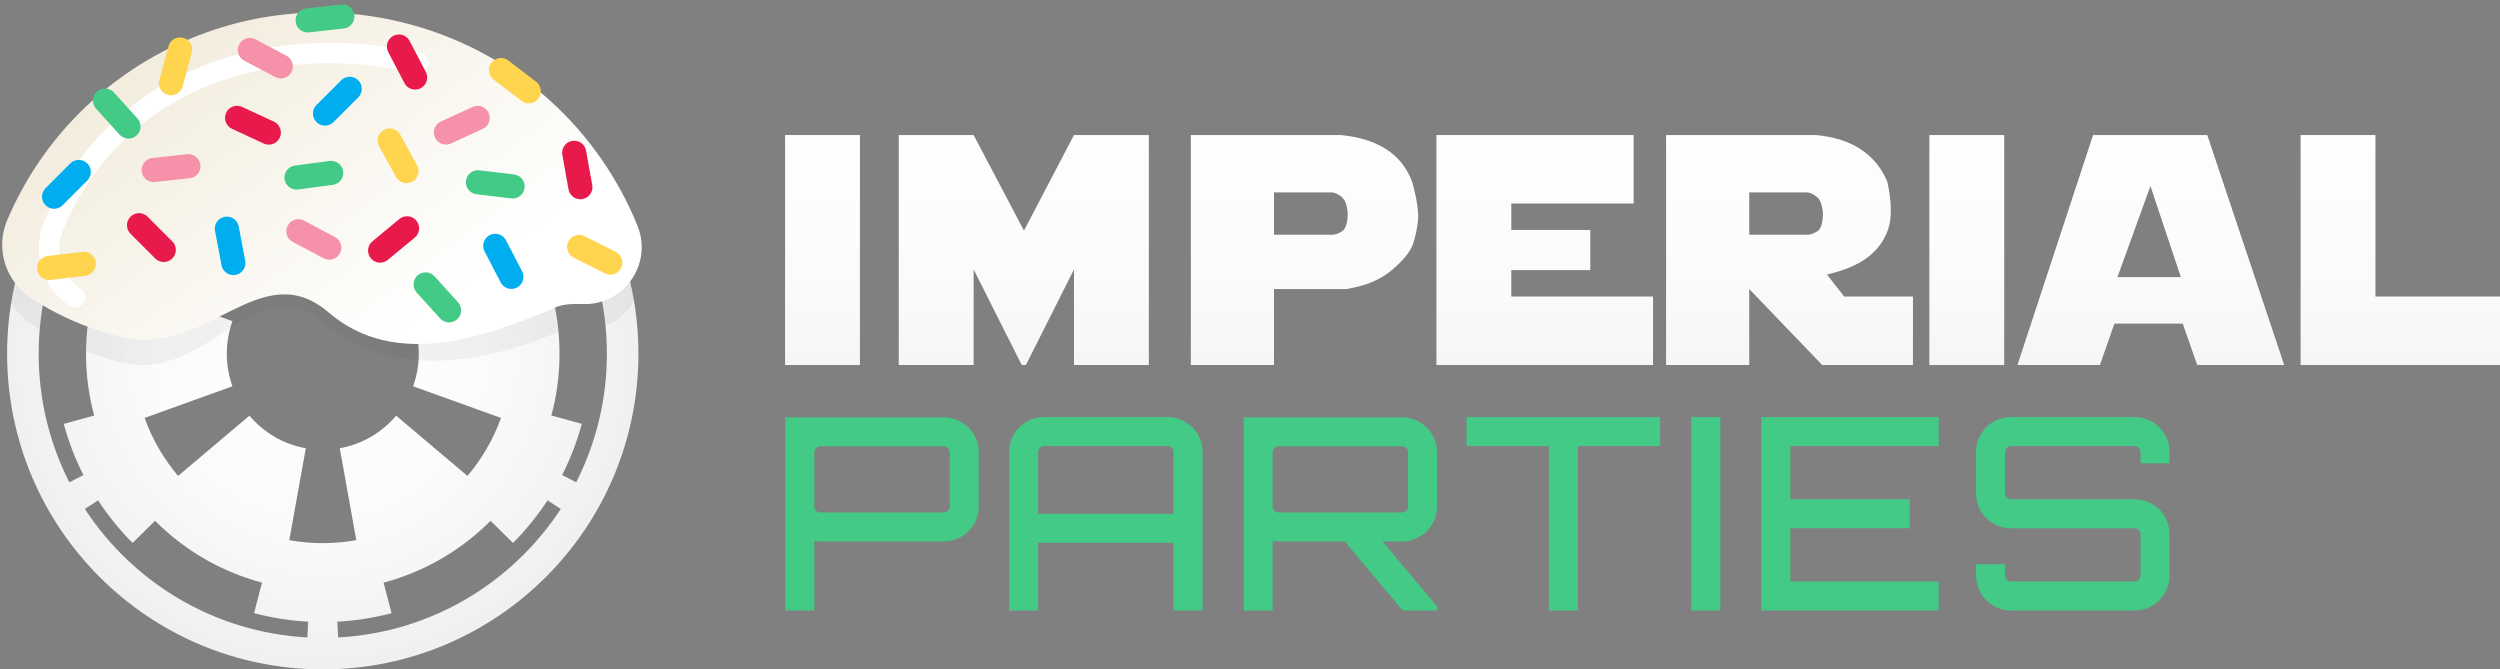 <?xml version="1.0" encoding="UTF-8"?>
<svg xmlns="http://www.w3.org/2000/svg" xmlns:xlink="http://www.w3.org/1999/xlink" version="1.1" viewBox="0 0 1047.99 280.61">
  <rect x="0" y="0" width="1047.99" height="280.61" fill="#808080" stroke="none"/>
  <defs>
    <style>
      .cls-1 {
        stroke: #43ca86;
      }

      .cls-1, .cls-2, .cls-3, .cls-4, .cls-5, .cls-6, .cls-7 {
        fill: none;
      }

      .cls-1, .cls-2, .cls-4, .cls-5, .cls-6 {
        stroke-width: 10.11px;
      }

      .cls-1, .cls-2, .cls-4, .cls-5, .cls-6, .cls-7 {
        stroke-linecap: round;
        stroke-miterlimit: 10;
      }

      .cls-8 {
        fill: url(#radial-gradient-2);
        mix-blend-mode: multiply;
        opacity: .06;
      }

      .cls-8, .cls-9, .cls-10, .cls-11, .cls-3, .cls-12, .cls-13, .cls-14, .cls-15, .cls-16, .cls-17, .cls-18, .cls-19 {
        stroke-width: 0px;
      }

      .cls-8, .cls-12, .cls-14, .cls-7 {
        fill-rule: evenodd;
      }

      .cls-9 {
        fill: url(#New_Gradient_Swatch_copy);
      }

      .cls-10 {
        fill: url(#linear-gradient-6);
      }

      .cls-20 {
        isolation: isolate;
      }

      .cls-11 {
        fill: url(#linear-gradient-5);
      }

      .cls-2 {
        stroke: #f591a9;
      }

      .cls-3 {
        clip-rule: evenodd;
      }

      .cls-12 {
        fill: url(#radial-gradient);
      }

      .cls-13 {
        fill: #43ca86;
      }

      .cls-4 {
        stroke: #ffd54f;
      }

      .cls-14 {
        fill: url(#linear-gradient);
      }

      .cls-15 {
        fill: url(#linear-gradient-2);
      }

      .cls-16 {
        fill: url(#New_Gradient_Swatch_copy-2);
      }

      .cls-5 {
        stroke: #00aeef;
      }

      .cls-17 {
        fill: url(#linear-gradient-7);
      }

      .cls-18 {
        fill: url(#linear-gradient-3);
      }

      .cls-21 {
        clip-path: url(#clippath);
      }

      .cls-6 {
        stroke: #e81a4b;
      }

      .cls-7 {
        stroke: #fff;
        stroke-width: 8.56px;
      }

      .cls-19 {
        fill: url(#linear-gradient-4);
      }
    </style>
    <radialGradient id="radial-gradient" cx="135.3" cy="148.29" fx="135.3" fy="148.29" r="132.32" gradientUnits="userSpaceOnUse">
      <stop offset="0" stop-color="#fff"></stop>
      <stop offset=".52" stop-color="#fbfbfb"></stop>
      <stop offset=".95" stop-color="#f1f1f1"></stop>
      <stop offset="1" stop-color="#f0f0f0"></stop>
    </radialGradient>
    <clipPath id="clippath">
      <path class="cls-3" d="M160.79,52.36c17.23,4.57,32.62,13.65,44.83,25.91l9.42-9.29c5.41,5.43,10.26,11.42,14.47,17.86l5.55-3.6c-20.16-30.85-54.23-51.78-93.31-53.86l-.34,6.61c7.81.42,15.4,1.64,22.71,3.57l-3.34,12.81h0ZM128.85,267.21l.34-6.61c-7.81-.42-15.4-1.64-22.7-3.57l3.34-12.81c-17.23-4.57-32.62-13.65-44.83-25.91l-9.42,9.29c-5.41-5.44-10.26-11.42-14.47-17.86l-5.55,3.6c20.16,30.85,54.23,51.78,93.3,53.87h0ZM141.42,260.6l.34,6.61c39.08-2.09,73.15-23.02,93.31-53.86l-5.55-3.6c-4.21,6.44-9.06,12.43-14.47,17.86l-9.42-9.29c-12.21,12.26-27.6,21.34-44.83,25.91l3.34,12.81c-7.31,1.93-14.9,3.15-22.71,3.57h0ZM128.84,29.37c-39.08,2.09-73.15,23.02-93.3,53.87l5.55,3.6c4.21-6.44,9.06-12.43,14.47-17.86l9.42,9.29c12.21-12.26,27.6-21.34,44.83-25.91l-3.34-12.81c7.31-1.93,14.9-3.15,22.71-3.57l-.34-6.61h0ZM29.07,202.17l5.9-3.01c-3.44-6.78-6.22-13.97-8.25-21.46l12.76-3.51c-2.23-8.26-3.42-16.93-3.42-25.89,0-8.96,1.19-17.64,3.42-25.89l-12.76-3.51c2.02-7.49,4.8-14.67,8.25-21.46l-5.9-3.01c-8.22,16.18-12.86,34.49-12.86,53.88s4.64,37.7,12.86,53.88h0ZM235.64,97.42c3.45,6.79,6.22,13.97,8.25,21.46l-12.76,3.51c2.23,8.26,3.42,16.93,3.42,25.89s-1.19,17.64-3.42,25.89l12.76,3.51c-2.02,7.49-4.8,14.68-8.25,21.46l5.9,3.01c8.22-16.18,12.86-34.49,12.86-53.88s-4.64-37.7-12.86-53.88l-5.9,3.01h0ZM135.3,15.96c73.08,0,132.32,59.24,132.32,132.32s-59.24,132.32-132.32,132.32S2.98,221.37,2.98,148.29,62.22,15.96,135.3,15.96h0ZM173.18,134.64c1.54,4.26,2.37,8.86,2.37,13.65,0,4.79-.84,9.38-2.37,13.64l36.84,13.27c-3.23,8.96-8.03,17.18-14.06,24.31l-29.9-25.26c-5.93,7.01-14.21,11.97-23.63,13.65l6.93,38.54c-4.56.81-9.25,1.24-14.05,1.24s-9.48-.42-14.04-1.24l6.92-38.54c-9.42-1.68-17.7-6.64-23.63-13.65l-29.9,25.26c-6.03-7.14-10.83-15.35-14.06-24.31l36.84-13.27c-1.54-4.26-2.37-8.86-2.37-13.65s.84-9.38,2.37-13.65l-36.84-13.27c3.23-8.96,8.03-17.18,14.06-24.31l29.91,25.26c5.93-7.01,14.21-11.97,23.63-13.65l-6.93-38.54c4.56-.81,9.25-1.24,14.04-1.24s9.49.42,14.04,1.24l-6.92,38.54c9.42,1.68,17.7,6.64,23.63,13.65l29.9-25.26c6.03,7.14,10.83,15.35,14.06,24.31l-36.84,13.27h0Z"></path>
    </clipPath>
    <radialGradient id="radial-gradient-2" cx="134.96" cy="84.49" fx="134.96" fy="84.49" r="106.45" gradientUnits="userSpaceOnUse">
      <stop offset="0" stop-color="#494545"></stop>
      <stop offset=".39" stop-color="#454141"></stop>
      <stop offset=".71" stop-color="#3b3838"></stop>
      <stop offset="1" stop-color="#2b2929"></stop>
    </radialGradient>
    <linearGradient id="linear-gradient" x1="73.79" y1="19.42" x2="214.04" y2="204.52" gradientUnits="userSpaceOnUse">
      <stop offset="0" stop-color="#f3edde"></stop>
      <stop offset=".67" stop-color="#fff"></stop>
    </linearGradient>
    <linearGradient id="linear-gradient-2" x1="344.79" y1="30.83" x2="344.79" y2="194.74" gradientUnits="userSpaceOnUse">
      <stop offset="0" stop-color="#fff"></stop>
      <stop offset=".52" stop-color="#fbfbfb"></stop>
      <stop offset=".95" stop-color="#f1f1f1"></stop>
      <stop offset="1" stop-color="#f0f0f0"></stop>
    </linearGradient>
    <linearGradient id="linear-gradient-3" x1="429.17" y1="30.83" x2="429.17" y2="194.74" xlink:href="#linear-gradient-2"></linearGradient>
    <linearGradient id="linear-gradient-4" x1="546.85" y1="30.83" x2="546.85" y2="194.74" xlink:href="#linear-gradient-2"></linearGradient>
    <linearGradient id="linear-gradient-5" x1="647.55" y1="30.83" x2="647.55" y2="194.74" xlink:href="#linear-gradient-2"></linearGradient>
    <linearGradient id="linear-gradient-6" x1="750.17" y1="30.83" x2="750.17" y2="194.74" xlink:href="#linear-gradient-2"></linearGradient>
    <linearGradient id="linear-gradient-7" x1="824.47" y1="30.83" x2="824.47" y2="194.74" xlink:href="#linear-gradient-2"></linearGradient>
    <linearGradient id="New_Gradient_Swatch_copy" data-name="New Gradient Swatch copy" x1="901.61" y1="30.83" x2="901.61" y2="194.74" gradientUnits="userSpaceOnUse">
      <stop offset="0" stop-color="#fff"></stop>
      <stop offset=".52" stop-color="#fbfbfb"></stop>
      <stop offset=".95" stop-color="#f1f1f1"></stop>
      <stop offset="1" stop-color="#f0f0f0"></stop>
    </linearGradient>
    <linearGradient id="New_Gradient_Swatch_copy-2" data-name="New Gradient Swatch copy" x1="1006.2" y1="30.83" x2="1006.2" y2="194.74" xlink:href="#New_Gradient_Swatch_copy"></linearGradient>
  </defs>
  <g class="cls-20">
    <g id="Layer_1" data-name="Layer 1">
      <g>
        <path class="cls-12" d="M160.79,52.36c17.23,4.57,32.62,13.65,44.83,25.91l9.42-9.29c5.41,5.43,10.26,11.42,14.47,17.86l5.55-3.6c-20.16-30.85-54.23-51.78-93.31-53.86l-.34,6.61c7.81.42,15.4,1.64,22.71,3.57l-3.34,12.81h0ZM128.85,267.21l.34-6.61c-7.81-.42-15.4-1.64-22.7-3.57l3.34-12.81c-17.23-4.57-32.62-13.65-44.83-25.91l-9.42,9.29c-5.41-5.44-10.26-11.42-14.47-17.86l-5.55,3.6c20.16,30.85,54.23,51.78,93.3,53.87h0ZM141.42,260.6l.34,6.61c39.08-2.09,73.15-23.02,93.31-53.86l-5.55-3.6c-4.21,6.44-9.06,12.43-14.47,17.86l-9.42-9.29c-12.21,12.26-27.6,21.34-44.83,25.91l3.34,12.81c-7.31,1.93-14.9,3.15-22.71,3.57h0ZM128.84,29.37c-39.08,2.09-73.15,23.02-93.3,53.87l5.55,3.6c4.21-6.44,9.06-12.43,14.47-17.86l9.42,9.29c12.21-12.26,27.6-21.34,44.83-25.91l-3.34-12.81c7.31-1.93,14.9-3.15,22.71-3.57l-.34-6.61h0ZM29.07,202.17l5.9-3.01c-3.44-6.78-6.22-13.97-8.25-21.46l12.76-3.51c-2.23-8.26-3.42-16.93-3.42-25.89,0-8.96,1.19-17.64,3.42-25.89l-12.76-3.51c2.02-7.49,4.8-14.67,8.25-21.46l-5.9-3.01c-8.22,16.18-12.86,34.49-12.86,53.88s4.64,37.7,12.86,53.88h0ZM235.64,97.42c3.45,6.79,6.22,13.97,8.25,21.46l-12.76,3.51c2.23,8.26,3.42,16.93,3.42,25.89s-1.19,17.64-3.42,25.89l12.76,3.51c-2.02,7.49-4.8,14.68-8.25,21.46l5.9,3.01c8.22-16.18,12.86-34.49,12.86-53.88s-4.64-37.7-12.86-53.88l-5.9,3.01h0ZM135.3,15.96c73.08,0,132.32,59.24,132.32,132.32s-59.24,132.32-132.32,132.32S2.98,221.37,2.98,148.29,62.22,15.96,135.3,15.96h0ZM173.18,134.64c1.54,4.26,2.37,8.86,2.37,13.65,0,4.79-.84,9.38-2.37,13.64l36.84,13.27c-3.23,8.96-8.03,17.18-14.06,24.31l-29.9-25.26c-5.93,7.01-14.21,11.97-23.63,13.65l6.93,38.54c-4.56.81-9.25,1.24-14.05,1.24s-9.48-.42-14.04-1.24l6.92-38.54c-9.42-1.68-17.7-6.64-23.63-13.65l-29.9,25.26c-6.03-7.14-10.83-15.35-14.06-24.31l36.84-13.27c-1.54-4.26-2.37-8.86-2.37-13.65s.84-9.38,2.37-13.65l-36.84-13.27c3.23-8.96,8.03-17.18,14.06-24.31l29.91,25.26c5.93-7.01,14.21-11.97,23.63-13.65l-6.93-38.54c4.56-.81,9.25-1.24,14.04-1.24s9.49.42,14.04,1.24l-6.92,38.54c9.42,1.68,17.7,6.64,23.63,13.65l29.9-25.26c6.03,7.14,10.83,15.35,14.06,24.31l-36.84,13.27h0Z"></path>
        <g class="cls-21">
          <path class="cls-8" d="M244.04,138.18c17.42.74,29.73-16.72,23.17-32.88-16.22-39.94-50.24-72.12-95.06-84.3C102.29,2.02,30.45,38.24,2.99,103.09c-4.95,11.69-.81,25.21,9.7,32.32,9.01,6.09,21.91,12.74,38.99,16.69,35.19,8.14,55.93-40.95,84.34-16.58,28.41,24.37,68.7,16.03,96.99,3.99,2.77-1.18,6.68-1.51,11.03-1.33Z"></path>
        </g>
        <path class="cls-14" d="M244.04,127.46c17.42.74,29.73-16.72,23.17-32.88-16.22-39.94-50.24-72.12-95.06-84.3C102.29-8.7,30.45,27.51,2.99,92.37c-4.95,11.69-.81,25.21,9.7,32.32,9.01,6.09,21.91,12.74,38.99,16.69,35.19,8.14,57.65-34.77,86.07-10.41,28.41,24.37,66.98,9.86,95.26-2.19,2.77-1.18,6.68-1.51,11.03-1.33Z"></path>
        <path class="cls-7" d="M175.46,26.26C110.23,12.31,48.02,34.39,22.51,94.64c-4.6,10.86-.76,23.42,9.01,30.02"></path>
        <line class="cls-5" x1="22.67" y1="82.46" x2="33.02" y2="72.1"></line>
        <line class="cls-5" x1="136.24" y1="47.6" x2="146.6" y2="37.24"></line>
        <line class="cls-5" x1="97.83" y1="110.26" x2="95.1" y2="95.87"></line>
        <line class="cls-4" x1="71.69" y1="34.88" x2="75.5" y2="20.74"></line>
        <line class="cls-4" x1="221.65" y1="38.27" x2="210.02" y2="29.37"></line>
        <line class="cls-5" x1="214.37" y1="116.06" x2="207.62" y2="103.06"></line>
        <line class="cls-1" x1="53.86" y1="53.03" x2="44.03" y2="42.17"></line>
        <line class="cls-1" x1="214.89" y1="78.15" x2="200.35" y2="76.41"></line>
        <line class="cls-1" x1="143.52" y1="6.92" x2="128.97" y2="8.54"></line>
        <line class="cls-1" x1="188.24" y1="130.09" x2="178.41" y2="119.23"></line>
        <line class="cls-1" x1="138.82" y1="72.48" x2="124.3" y2="74.41"></line>
        <line class="cls-2" x1="64.41" y1="71.26" x2="78.97" y2="69.68"></line>
        <line class="cls-2" x1="186.93" y1="55.54" x2="200.24" y2="49.43"></line>
        <line class="cls-2" x1="125.09" y1="96.95" x2="138.03" y2="103.81"></line>
        <line class="cls-2" x1="104.74" y1="20.96" x2="117.69" y2="27.81"></line>
        <line class="cls-6" x1="68.65" y1="104.77" x2="58.29" y2="94.41"></line>
        <line class="cls-6" x1="112.68" y1="55.57" x2="99.39" y2="49.41"></line>
        <line class="cls-6" x1="170.63" y1="95.71" x2="159.35" y2="105.05"></line>
        <line class="cls-6" x1="240.7" y1="64.05" x2="243.29" y2="78.47"></line>
        <line class="cls-6" x1="167.23" y1="19.51" x2="174.02" y2="32.49"></line>
        <line class="cls-4" x1="20.57" y1="112.33" x2="35.12" y2="110.6"></line>
        <line class="cls-4" x1="163.35" y1="58.88" x2="170.4" y2="71.71"></line>
        <line class="cls-4" x1="242.76" y1="103.51" x2="255.85" y2="110.09"></line>
      </g>
      <g>
        <path class="cls-15" d="M329.1,56.61h31.38v96.41h-31.38V56.61Z"></path>
        <path class="cls-18" d="M376.76,153.02V56.61h31.38l21.1,40.06,20.97-40.06h31.38v96.41h-31.38v-40.06l-20.16,40.06h-1.74l-20.16-40.06v40.06h-31.38Z"></path>
        <path class="cls-19" d="M499.2,153.02V56.61h62.76c7.75.71,14.16,2.72,19.23,6.01,5.08,3.29,8.68,7.88,10.82,13.75,1.96,7.12,2.76,12.46,2.4,16.02-.36,3.56-1.07,6.9-2.14,10.01-1.07,3.12-4,6.72-8.81,10.82-4.81,4.1-11.22,6.74-19.23,7.95h-30.18v31.85h-34.85ZM534.05,80.65v17.76h24.3c1.29,0,2.69-.48,4.21-1.44,1.51-.96,2.31-3.37,2.4-7.24-.22-3.69-1.13-6.13-2.7-7.31-1.58-1.18-2.9-1.77-3.97-1.77h-24.24Z"></path>
        <path class="cls-11" d="M602.15,153.02V56.61h82.66v28.71h-51.28v11.08h33.12v16.83h-33.12v11.08h59.42v28.71h-90.8Z"></path>
        <path class="cls-10" d="M698.42,153.02V56.61h62.76c7.75.71,14.11,2.76,19.09,6.14,4.99,3.38,8.64,7.92,10.95,13.62,1.78,8.55,1.87,15.13.27,19.76-1.6,4.63-4.41,8.5-8.41,11.62-4.01,3.12-9.75,5.57-17.23,7.34l7.21,9.21h28.85v28.71h-38.06l-30.58-31.85v31.85h-34.85ZM733.28,80.65v17.76h24.3c1.29,0,2.69-.48,4.21-1.44,1.51-.96,2.31-3.37,2.4-7.24-.22-3.69-1.13-6.13-2.7-7.31-1.58-1.18-2.9-1.77-3.97-1.77h-24.24Z"></path>
        <path class="cls-17" d="M808.78,56.61h31.38v96.41h-31.38V56.61Z"></path>
        <path class="cls-9" d="M845.7,153.02l31.71-96.41h47.87l32.25,96.41h-36.46l-6.08-17.36h-28.64l-6.08,17.36h-34.59ZM901.45,77.98l-13.82,38.19h26.57l-12.75-38.19Z"></path>
        <path class="cls-16" d="M964.4,153.02V56.61h31.38v67.7h52.21v28.71h-83.59Z"></path>
      </g>
      <g>
        <path class="cls-13" d="M395.64,174.94c8.11,0,14.64,6.65,14.64,14.64v22.75c0,8-6.53,14.64-14.64,14.64h-51.81c-.9,0-1.69-.11-2.48-.22v29.17h-12.16v-80.98h66.45ZM398.11,189.58c0-1.35-1.13-2.48-2.48-2.48h-51.81c-1.35,0-2.48,1.13-2.48,2.48v22.75c0,1.35,1.13,2.48,2.48,2.48h51.81c1.35,0,2.48-1.13,2.48-2.48v-22.75Z"></path>
        <path class="cls-13" d="M489.46,174.83c8.11,0,14.64,6.53,14.64,14.64v66.45h-12.16v-28.38h-56.77v28.38h-12.16v-66.45c0-8.11,6.53-14.64,14.64-14.64h51.81ZM491.94,215.38v-25.91c0-1.35-1.13-2.48-2.48-2.48h-51.81c-1.35,0-2.48,1.13-2.48,2.48v25.91h56.77Z"></path>
        <path class="cls-13" d="M602.42,212.33c0,8-6.53,14.64-14.64,14.64h-8.22l22.87,27.26v1.69h-14.42l-24.33-28.95h-27.71c-.9,0-1.69-.11-2.48-.22v29.17h-12.16v-80.98h66.45c8.11,0,14.64,6.65,14.64,14.64v22.75ZM587.78,214.81c1.35,0,2.48-1.13,2.48-2.48v-22.75c0-1.35-1.13-2.48-2.48-2.48h-51.81c-1.35,0-2.48,1.13-2.48,2.48v22.75c0,1.35,1.13,2.48,2.48,2.48h51.81Z"></path>
        <path class="cls-13" d="M695.91,174.83v12.16h-34.47v68.93h-12.16v-68.93h-34.47v-12.16h81.1Z"></path>
        <path class="cls-13" d="M708.97,174.83h12.16v81.1h-12.16v-81.1Z"></path>
        <path class="cls-13" d="M812.7,186.99h-62.17v22.3h50.01v12.16h-50.01v22.3h62.17v12.16h-74.34v-81.1h74.34v12.16Z"></path>
        <path class="cls-13" d="M909.45,194.2h-12.16v-4.73c0-1.35-1.13-2.48-2.48-2.48h-51.81c-1.35,0-2.48,1.13-2.48,2.48v17.35c0,1.35,1.13,2.48,2.48,2.48h51.81c8.11,0,14.64,6.53,14.64,14.64v17.34c0,8.11-6.53,14.64-14.64,14.64h-51.81c-8.11,0-14.64-6.53-14.64-14.64v-4.73h12.16v4.73c0,1.35,1.13,2.48,2.48,2.48h51.81c1.35,0,2.48-1.13,2.48-2.48v-17.34c0-1.35-1.13-2.48-2.48-2.48h-51.81c-8.11,0-14.64-6.53-14.64-14.64v-17.35c0-8.11,6.53-14.64,14.64-14.64h51.81c8.11,0,14.64,6.53,14.64,14.64v4.73Z"></path>
      </g>
    </g>
  </g>
</svg>
